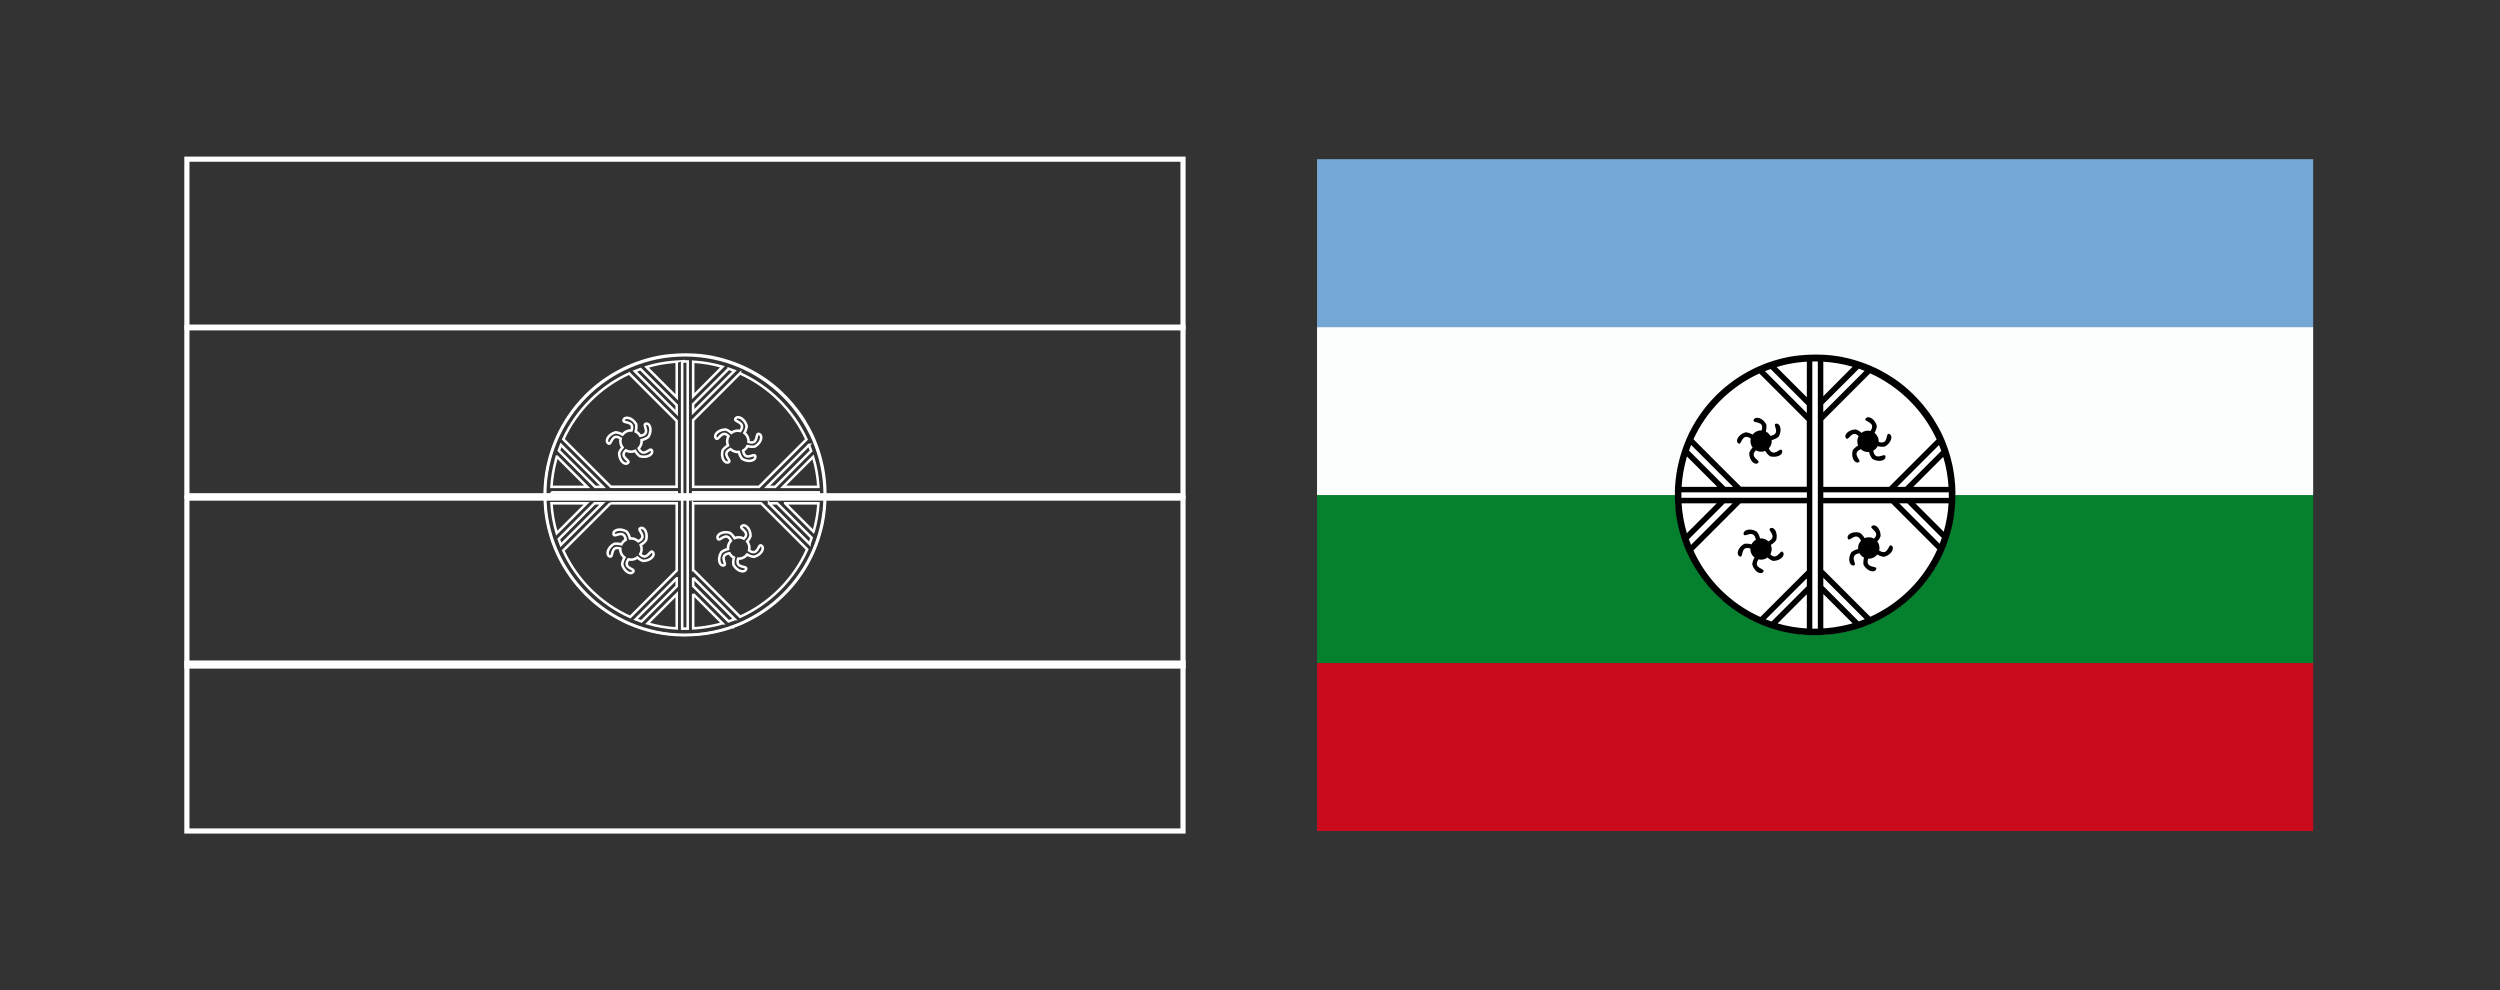 <svg xmlns="http://www.w3.org/2000/svg" id="Capa_2" viewBox="0 0 469.94 186.13"><rect x="0" y="0" width="469.94" height="186.13" fill="#333333" stroke="none"/><defs><style>      .cls-1 {        fill: #ca0a1d;      }      .cls-2 {        fill: #76a8d6;      }      .cls-3 {        stroke-width: .48px;      }      .cls-3, .cls-4 {        fill: none;        stroke: #fff;        stroke-miterlimit: 10;      }      .cls-5 {        fill: #fff;      }      .cls-4 {        stroke-width: .97px;      }      .cls-6 {        fill: #05802e;      }      .cls-7 {        fill: #fcfdfd;      }    </style></defs><g><rect id="rect4399" class="cls-2" x="247.57" y="29.92" width="187.25" height="31.57"></rect><rect id="rect4401" class="cls-1" x="247.57" y="124.64" width="187.25" height="31.57"></rect><rect id="rect4403" class="cls-6" x="247.57" y="93.06" width="187.25" height="31.57"></rect><rect id="rect4405" class="cls-7" x="247.57" y="61.49" width="187.25" height="31.57"></rect><g id="g4689"><g id="g4691"><path id="path4693" class="cls-5" d="M367.47,93.06c0,14.51-11.77,26.28-26.28,26.28s-26.28-11.77-26.28-26.28,11.77-26.28,26.28-26.28c14.51,0,26.28,11.77,26.28,26.28Z"></path><path id="path4695" d="M341.19,66.66c-.15,0-.31,0-.46,0-.17,0-.34,0-.5.01-.21,0-.43.02-.64.03-.35.02-.7.05-1.05.08-.04,0-.07,0-.11.01-.07,0-.13.01-.2.02-.17.02-.35.04-.52.06-.01,0-.03,0-.04,0-.21.03-.42.06-.64.09-.18.03-.37.06-.56.09-.1.02-.21.04-.31.06-.11.02-.23.04-.34.07-.03,0-.06.01-.08.02-.09.02-.18.04-.27.06-.14.03-.28.06-.41.09-.2.05-.39.1-.58.15,0,0,0,0,0,0-.21.05-.41.11-.62.17-.2.06-.4.11-.6.18-.02,0-.03.01-.05.02-.13.04-.26.09-.39.13-.1.03-.19.06-.29.1-.12.04-.24.08-.36.12-.05.02-.1.03-.14.05-.01,0-.02.01-.03.02-.19.07-.39.15-.58.22-.2.08-.4.16-.59.25-.18.08-.36.16-.54.24-.03.01-.06.03-.08.04-.16.07-.32.15-.48.22-.02.01-.04.02-.06.03-.18.09-.35.18-.52.27-.02.01-.05.02-.07.04-.13.07-.27.14-.4.21-.05.02-.09.05-.14.07-.05.03-.09.05-.14.08-.14.08-.27.15-.41.23-.18.1-.35.2-.52.31-.02.01-.03.02-.05.03-.17.11-.34.21-.51.32-.18.11-.35.23-.53.35-.17.12-.34.23-.51.35,0,0,0,0,0,0-.13.09-.26.19-.39.29-.07.05-.15.11-.22.17-.13.1-.27.2-.4.31-.16.13-.33.26-.49.39,0,0,0,0,0,0-.02.02-.05.04-.07.06-.14.12-.27.24-.41.35-.15.13-.3.27-.45.4-.01.01-.02.02-.04.04-.12.11-.25.23-.37.34-.05.05-.1.09-.15.14-.11.1-.21.21-.31.31-.02.02-.05.04-.07.07,0,0-.02.02-.03.03-.14.14-.27.28-.4.42-.1.11-.21.22-.31.33-.09.1-.18.2-.27.3-.04.05-.08.09-.12.14-.06.07-.13.14-.19.22-.07.08-.13.16-.2.23-.06.07-.11.13-.17.2,0,0,0,0,0,.01-.06.07-.12.14-.18.22-.06.07-.11.14-.17.21-.04.05-.08.1-.12.15-.05.07-.1.13-.15.2-.05.07-.1.14-.15.21-.13.17-.25.34-.37.51-.12.17-.23.33-.35.5-.06.08-.11.17-.17.25-.06.09-.11.17-.17.26-.03.05-.06.11-.1.16-.04.06-.08.12-.11.18-.05.08-.1.17-.15.25-.11.18-.22.36-.32.55-.01.02-.02.04-.04.06-.09.16-.18.33-.27.5-.08.15-.16.3-.24.45-.03.06-.06.13-.1.19-.08.15-.15.3-.22.45-.02.03-.03.06-.04.1-.02.03-.03.07-.05.1-.07.14-.13.28-.2.43-.09.19-.17.38-.25.58,0,.02-.02.04-.02.06-.06.15-.12.29-.18.44-.02.06-.05.12-.07.18-.22.57-.42,1.14-.6,1.73,0,0,0,0,0,0,0,.02-.01.05-.02.07-.06.19-.12.37-.17.56,0,0,0,0,0,0-.04.14-.08.29-.12.43-.03.11-.06.21-.08.32-.04.17-.08.33-.12.5-.03.15-.07.29-.1.44-.03.12-.05.25-.08.37-.03.16-.06.31-.09.47-.04.21-.08.43-.11.64,0,0,0,0,0,0,0,.06-.02.12-.02.17-.04.28-.08.55-.11.83,0,.04,0,.08-.01.11,0,.04,0,.09-.01.13,0,.05-.01.1-.02.15-.01.15-.03.3-.04.45,0,.08-.01.15-.02.23-.01.19-.03.38-.04.57,0,.16-.01.32-.02.48,0,.1,0,.19,0,.29,0,.19,0,.39,0,.58,0,.36,0,.72.02,1.07,0,.02,0,.03,0,.05,0,.02,0,.03,0,.05,0,.14.02.28.02.43,0,.15.02.3.03.45,0,.04,0,.08,0,.12.01.16.03.33.04.49.02.17.03.33.05.5,0,.02,0,.03,0,.05.02.16.04.33.06.49.02.17.05.34.08.52.03.17.06.34.09.51.03.17.06.34.1.51.03.16.07.33.1.49.04.17.08.35.12.52.04.15.07.29.11.44,0,.03.02.06.02.08,0,.02,0,.04.01.05.04.14.08.28.12.42.05.16.1.32.14.49.05.16.1.33.15.49.05.16.1.32.16.48,0,0,0,0,0,.01.06.16.11.32.17.48h0c.06.16.12.32.18.47.06.16.12.32.19.47.06.14.11.27.17.41.07.17.15.34.23.51.07.15.14.3.22.45.06.13.13.26.19.39.03.06.06.13.1.19.13.25.26.51.4.76.08.14.16.29.25.43.09.16.18.31.28.47,0,0,0,0,0,0,.08.13.16.26.25.39.09.14.18.28.27.42.18.28.37.55.57.83.1.14.19.27.29.4.2.27.4.53.61.78.08.1.16.2.25.3.05.06.1.12.14.17.08.09.16.19.24.28.11.13.22.26.34.38.02.02.04.04.05.06.13.14.26.28.39.42.06.06.12.12.18.19.14.14.27.28.41.42,0,0,0,0,0,0,.11.11.23.22.35.33.12.11.24.23.36.34,0,0,0,0,.01.01.12.11.24.22.36.33.08.07.17.15.25.22.06.05.11.1.17.15.08.07.17.14.26.21.05.04.09.08.14.11.08.07.16.13.24.2.03.02.06.04.08.06.26.21.52.4.79.6.13.1.27.19.41.29.27.19.55.38.83.56.11.07.23.14.34.21.09.06.18.12.28.17.08.05.15.1.23.14,0,0,0,0,0,0,.08.05.17.1.25.15.08.05.17.1.25.14.04.02.08.04.12.06.08.05.17.09.25.14.13.07.25.14.38.21.17.09.34.17.51.26.14.07.28.14.42.21.05.02.09.05.14.07.1.05.2.09.31.14.17.08.34.15.5.22.15.07.31.13.47.19.16.06.31.13.47.19s.32.12.48.18c0,0,0,0,0,0,0,0,.01,0,.02,0h0c.52.19,1.05.36,1.59.51.18.05.36.1.54.15.18.05.36.09.54.14.18.04.36.08.55.12.03,0,.06.01.08.02.15.03.31.07.47.1.55.11,1.11.2,1.67.27.12.02.25.03.37.04.07,0,.13.02.2.02.01,0,.03,0,.04,0,.28.03.57.06.85.08.08,0,.16.01.25.02.14,0,.28.02.43.02.05,0,.1,0,.15,0,0,0,.01,0,.02,0,.19,0,.37.02.56.02.19,0,.39,0,.58,0,.79,0,1.57-.03,2.35-.1.38-.03.75-.08,1.12-.12.01,0,.02,0,.03,0,.18-.02.36-.05.54-.08.01,0,.02,0,.04,0,.17-.03.35-.06.52-.09.01,0,.03,0,.04,0,.36-.06.71-.13,1.07-.21.02,0,.03,0,.05-.01.17-.04.33-.08.5-.12.02,0,.04,0,.06-.01.06-.01.11-.03.17-.04.22-.05.43-.11.64-.17.07-.02.15-.04.22-.06.18-.05.36-.11.54-.16.02,0,.05-.01.07-.02.04-.01.09-.03.13-.04.14-.04.27-.09.41-.13.15-.05.3-.1.45-.16.03,0,.05-.02.08-.03l.04.04.1-.1s.09-.04.13-.05h0c.18-.07.36-.14.54-.21.13-.05.26-.11.39-.16,0,0,.01,0,.02,0,.14-.06.28-.12.42-.18,0,0,.01,0,.02,0,.15-.07.3-.14.45-.21.01,0,.02-.01.03-.02.19-.09.39-.18.58-.28.03-.01.05-.02.08-.04.07-.04.14-.07.21-.11.14-.07.29-.15.43-.23,0,0,0,0,0,0,.21-.11.41-.23.62-.34,0,0,0,0,0,0,0,0,0,0,.01,0,.14-.08.27-.16.41-.24.08-.05.16-.1.24-.14.14-.09.28-.17.42-.26.14-.09.28-.18.41-.27.11-.07.22-.15.33-.22.03-.02.05-.03.08-.05.17-.12.34-.24.51-.36.1-.07.19-.14.29-.21.03-.03.07-.05.1-.08.1-.07.19-.15.29-.22.13-.1.26-.2.39-.3.13-.1.25-.21.38-.31.13-.11.25-.21.37-.32s.25-.22.37-.33c.12-.1.23-.21.34-.31,0,0,.01-.01.02-.02.07-.06.14-.13.2-.19.05-.05.1-.1.16-.15,0,0,0,0,.01-.01.23-.22.45-.45.68-.68.1-.1.2-.21.3-.32.01-.01.03-.03.04-.04.1-.11.21-.22.31-.34,0,0,.02-.02.02-.03.03-.03.05-.06.08-.09.08-.09.16-.18.24-.28,0,0,.01-.01.02-.02.1-.12.2-.24.3-.36.1-.13.21-.25.31-.38s.2-.26.3-.39c.1-.13.2-.26.29-.39.19-.26.38-.53.57-.81.09-.13.17-.26.26-.39,0,0,.01-.02.02-.02.06-.09.12-.18.18-.28.03-.05.06-.09.08-.14.1-.16.2-.32.29-.48.07-.12.15-.25.22-.37.08-.14.16-.29.24-.43.16-.29.31-.58.46-.88.07-.15.15-.3.22-.45.12-.25.24-.51.35-.77.02-.05.04-.09.06-.14.03-.06.05-.13.08-.19,0-.02.01-.04.02-.05.06-.14.12-.28.17-.43.03-.09.07-.17.1-.26.06-.16.12-.31.18-.47.4-1.1.73-2.23.99-3.39.04-.17.07-.33.1-.5.03-.17.06-.34.09-.5.03-.16.05-.32.08-.49,0,0,0-.01,0-.02.01-.07.02-.13.03-.2.02-.1.03-.21.04-.31.01-.08.02-.16.03-.24.01-.09.02-.18.03-.27.02-.17.04-.34.06-.52.01-.11.02-.22.03-.34,0-.01,0-.02,0-.03,0-.09.01-.18.02-.27.02-.27.04-.55.05-.83,0-.03,0-.06,0-.09,0-.16.01-.32.02-.48,0-.01,0-.03,0-.04,0-.18,0-.35,0-.53,0-.2,0-.39,0-.59,0-.13,0-.26-.01-.39,0-.18-.01-.35-.02-.53,0-.17-.02-.33-.03-.5,0-.11-.02-.22-.03-.33-.01-.17-.03-.34-.05-.5,0-.03,0-.05,0-.08-.02-.2-.04-.39-.07-.58-.03-.19-.06-.37-.08-.56-.02-.13-.04-.25-.06-.37-.01-.06-.02-.13-.03-.19-.01-.06-.02-.12-.03-.17-.03-.18-.07-.36-.1-.54,0-.04-.01-.07-.02-.11-.02-.1-.05-.2-.07-.31-.02-.11-.05-.22-.08-.33,0-.01,0-.03-.01-.04-.04-.19-.09-.37-.14-.56,0-.01,0-.02,0-.03,0,0,0,0,0-.01-.05-.19-.1-.39-.16-.58,0-.01,0-.03-.01-.04,0-.02-.01-.04-.02-.06-.05-.19-.11-.38-.17-.56-.07-.21-.13-.41-.2-.61-.05-.14-.1-.29-.15-.43-.09-.25-.19-.51-.29-.76,0,0,0-.01,0-.02-.06-.15-.12-.3-.18-.44-.02-.05-.04-.1-.06-.15-.08-.2-.17-.39-.26-.59-.03-.06-.05-.12-.08-.18-.06-.13-.12-.27-.19-.4,0-.02-.02-.03-.02-.05-.09-.17-.18-.35-.27-.52-.1-.19-.2-.37-.3-.56-.04-.08-.09-.16-.13-.23-.06-.11-.12-.22-.19-.32-.1-.18-.21-.36-.31-.53,0,0,0,0,0-.01-.08-.14-.17-.27-.25-.41-.03-.04-.06-.09-.08-.13-.06-.09-.12-.19-.19-.29-.05-.08-.11-.16-.17-.25-.04-.05-.08-.11-.11-.16-.08-.12-.16-.24-.25-.36-.01-.01-.02-.03-.03-.04-.11-.16-.23-.31-.35-.46-.24-.32-.49-.64-.75-.95-.01-.01-.02-.03-.03-.04-.03-.03-.06-.07-.08-.1-.11-.13-.22-.26-.33-.38-.14-.16-.28-.32-.42-.47s-.29-.31-.43-.46c-.15-.15-.29-.3-.44-.45-.11-.11-.22-.22-.33-.33-.04-.04-.08-.08-.12-.12-.1-.09-.2-.18-.3-.28-.05-.05-.11-.1-.16-.15-.07-.06-.13-.12-.2-.18-.09-.08-.18-.16-.27-.24-.03-.03-.07-.06-.1-.08,0,0-.01-.01-.02-.02-.12-.1-.23-.2-.35-.3,0,0,0,0,0,0-.14-.11-.27-.22-.41-.33-.03-.02-.05-.04-.08-.06-.09-.07-.18-.14-.27-.21-.12-.09-.24-.18-.35-.27-.01,0-.03-.02-.04-.03-.12-.08-.23-.17-.35-.25-.02-.01-.04-.02-.05-.04-.16-.11-.31-.22-.47-.32-.11-.08-.23-.15-.35-.23-.06-.04-.12-.08-.19-.12-.08-.05-.16-.1-.23-.14-.14-.09-.28-.17-.42-.26-.14-.09-.29-.17-.43-.25-.14-.08-.29-.16-.43-.24-.09-.05-.18-.1-.27-.15-.14-.07-.28-.15-.42-.22-.16-.08-.32-.16-.48-.24-.03-.01-.06-.03-.09-.04-.02,0-.04-.02-.06-.03-.15-.07-.3-.14-.45-.21-.13-.06-.27-.12-.4-.18-.02,0-.03-.02-.05-.02-.07-.03-.13-.06-.2-.08-.09-.04-.17-.07-.26-.11-.11-.05-.22-.09-.33-.13-.2-.08-.4-.16-.6-.23-.2-.07-.4-.14-.61-.21-.03-.01-.07-.02-.1-.03-.17-.06-.34-.11-.52-.17-.21-.06-.41-.13-.62-.19-.02,0-.05-.01-.07-.02-.19-.05-.37-.1-.56-.15-.12-.03-.23-.06-.35-.09-.02,0-.05-.01-.07-.02-.16-.04-.33-.08-.5-.11-.12-.03-.24-.05-.35-.08-.05,0-.1-.02-.14-.03-.17-.03-.33-.07-.5-.1-.22-.04-.43-.07-.65-.1-.22-.03-.44-.06-.66-.09-.22-.03-.44-.05-.66-.08-.02,0-.05,0-.07,0-.17-.02-.35-.03-.52-.04-.12,0-.25-.02-.37-.03-.08,0-.17,0-.25-.01-.04,0-.08,0-.12,0-.45-.02-.9-.04-1.35-.04ZM341.19,67.95c.17,0,.34,0,.52,0v50.22c-.17,0-.34,0-.52,0-.17,0-.34,0-.52,0v-50.22c.17,0,.34,0,.52,0ZM342.74,67.99c1.86.11,3.71.43,5.51.95l-5.51,5.54v-6.49h0ZM339.64,67.99h0v6.69l-5.68-5.68c.1-.03.2-.06.3-.09.05-.01.09-.03.14-.04.14-.04.29-.08.44-.12.02,0,.04-.01.06-.02.16-.04.31-.08.47-.12.18-.04.35-.08.53-.12.09-.02.18-.04.27-.06.04,0,.09-.02.13-.02.1-.02.2-.04.3-.06.12-.02.25-.05.37-.07.02,0,.04,0,.06,0,.16-.03.32-.05.48-.08.13-.02.26-.04.39-.05.29-.04.58-.07.87-.1.3-.03.59-.05.89-.07ZM349.42,69.31c.36.13.72.26,1.08.4l-7.77,7.77v-1.49l6.69-6.68ZM332.84,69.37l6.8,6.8v1.47l-7.87-7.87c.35-.14.71-.27,1.07-.4ZM351.54,70.18c5.52,2.5,9.97,6.93,12.5,12.42l-8.92,8.92h-12.38v-12.54l8.8-8.8ZM330.73,70.22l8.9,8.9s0,0,0,0v12.38h-12.37c-.11-.13-.23-.26-.37-.37l-8.56-8.56c2.51-5.46,6.92-9.86,12.39-12.37ZM317.89,83.63l7.89,7.89h-1.47l-6.82-6.82c.13-.36.26-.71.4-1.07ZM364.49,83.64s0,.02.01.03h0c.14.37.28.73.41,1.09l-6.76,6.76h-1.53l7.88-7.88ZM317.12,85.82l5.7,5.7h-6.72c.11-1.78.41-3.51.87-5.18,0-.03.02-.06.02-.09,0,0,0-.01,0-.02.04-.14.08-.27.12-.41ZM365.28,85.88c.54,1.8.88,3.69,1,5.64h-6.64l5.64-5.64ZM316.06,92.55h23.59v1.03h-23.59c0-.17,0-.34,0-.52,0-.17,0-.34,0-.52ZM342.74,92.55h23.59c0,.17,0,.34,0,.52,0,.17,0,.34,0,.52h-23.59v-1.03ZM316.1,94.61h6.61l-5.62,5.62c-.53-1.8-.87-3.68-.99-5.62ZM324.2,94.61h1.49l-7.82,7.82s0,0,0,0h0c-.14-.36-.27-.73-.4-1.09l6.73-6.73ZM327.18,94.61h12.47v12.62l-8.75,8.75c-5.56-2.5-10.05-6.96-12.58-12.5l8.87-8.87ZM342.74,94.61h12.77l8.66,8.66c-2.5,5.61-7,10.13-12.6,12.67l-8.76-8.76h-.08v-12.58ZM357,94.61h1.53l6.48,6.48s0,.01,0,.02c-.12.37-.26.73-.4,1.09h0s0,.01,0,.02l-7.61-7.61ZM360.03,94.61h6.26c-.11,1.82-.42,3.58-.9,5.28,0,.02-.01.04-.02.06l-5.34-5.34ZM342.74,108.6l7.79,7.79s-.02,0-.03.01c-.36.14-.73.28-1.09.4,0,0-.01,0-.02,0l-6.65-6.65v-1.57ZM339.64,108.72v1.48h0s-6.63,6.63-6.63,6.63c-.37-.12-.73-.26-1.09-.4l7.71-7.71ZM342.74,111.66l5.51,5.51s-.03,0-.05.01c-.27.08-.54.15-.81.22-.27.07-.55.13-.83.19-.13.03-.27.06-.4.08,0,0,0,0-.01,0-.07.01-.13.03-.2.04-.07.01-.15.03-.22.04-.14.03-.28.05-.42.07-.14.02-.28.05-.42.07-.14.02-.28.04-.43.06-.14.02-.28.04-.43.05-.25.03-.5.06-.76.08-.04,0-.07,0-.1,0,0,0-.02,0-.02,0-.14.01-.27.02-.41.03h0v-6.48ZM339.64,111.7v6.43h0c-1.85-.1-3.7-.42-5.49-.94l5.49-5.49Z"></path></g><path id="path4697" d="M351.15,78.42c-.2.01-.36.11-.48.3-.37.61,2.1.55.94,2.29-.57-.14-1.2-.03-1.7.35-.39-.35-.75-.53-1.02-.63-1.46,0-2.42,1.08-1.84,1.69.48.5,1.04-1.75,2.33-.44-.3.54-.34,1.19-.1,1.76-.52.31-.83.64-1.01.91-.38,1.41.42,2.62,1.16,2.22.62-.34-1.54-1.53.33-2.45.43.41,1.01.6,1.57.55.16.64.42,1.04.64,1.3,1.27.73,2.64.28,2.44-.54-.17-.69-1.9,1.13-2.29-1.01.11-.06.22-.13.33-.22.22-.18.38-.4.5-.64.6.16,1.07.14,1.38.08,1.27-.73,1.56-2.15.75-2.38-.68-.2,0,2.14-1.93,1.51.03-.49-.13-.99-.47-1.4-.09-.11-.2-.21-.31-.29.3-.53.4-.98.43-1.3-.27-1.01-1.02-1.64-1.58-1.64-.02,0-.04,0-.05,0Z"></path><path id="path4699" d="M332.99,99.23c-.08,0-.16.04-.24.08-.62.34,1.54,1.52-.33,2.45-.43-.41-1.01-.6-1.57-.55-.16-.64-.42-1.05-.64-1.3-1.27-.73-2.64-.27-2.44.54.17.69,1.9-1.12,2.29,1-.11.06-.22.14-.32.23-.22.18-.38.4-.5.64-.6-.16-1.07-.14-1.39-.08-1.27.73-1.56,2.15-.75,2.38.68.2,0-2.14,1.93-1.51-.03.49.13.99.47,1.4.09.11.2.21.31.29-.3.53-.4.98-.43,1.3.38,1.41,1.68,2.06,2.11,1.34.37-.61-2.1-.55-.94-2.29.57.14,1.2.03,1.7-.35.39.35.75.54,1.02.64,1.46,0,2.43-1.08,1.84-1.69-.48-.5-1.04,1.75-2.33.44.3-.54.34-1.19.1-1.76.52-.31.83-.65,1.01-.91.33-1.25-.25-2.34-.89-2.29,0,0-.01,0-.02,0Z"></path><path id="path4701" d="M355.83,103.02c-.01-.2-.11-.36-.3-.48-.61-.37-.55,2.1-2.29.94.14-.57.03-1.2-.35-1.7.35-.39.53-.75.63-1.02,0-1.46-1.08-2.42-1.69-1.84-.5.48,1.75,1.04.44,2.33-.54-.3-1.19-.34-1.76-.1-.31-.52-.64-.83-.91-1.01-1.41-.38-2.62.42-2.22,1.16.34.62,1.53-1.54,2.45.33-.41.43-.6,1.01-.55,1.57-.64.16-1.04.42-1.3.64-.73,1.27-.28,2.64.54,2.44.69-.17-1.13-1.9,1.01-2.29.06.11.13.22.22.33.18.22.4.38.64.5-.16.6-.14,1.07-.08,1.38.73,1.27,2.15,1.56,2.38.75.2-.68-2.14,0-1.51-1.93.49.03.99-.13,1.4-.47.11-.09.21-.2.29-.31.53.3.98.4,1.3.43,1.01-.27,1.64-1.02,1.64-1.58,0-.02,0-.04,0-.05Z"></path><path id="path4703" d="M335.02,84.87c0-.08-.04-.16-.08-.24-.34-.62-1.52,1.54-2.45-.33.41-.43.6-1.01.55-1.57.64-.16,1.05-.42,1.3-.64.73-1.27.27-2.64-.54-2.44-.69.17,1.12,1.9-1,2.29-.06-.11-.14-.22-.23-.32-.18-.22-.4-.38-.64-.5.16-.6.14-1.07.08-1.39-.73-1.27-2.15-1.56-2.38-.75-.2.68,2.14,0,1.51,1.93-.49-.03-.99.13-1.4.47-.11.09-.21.2-.29.31-.53-.3-.98-.4-1.3-.43-1.41.38-2.06,1.68-1.34,2.11.61.37.55-2.1,2.29-.94-.14.57-.03,1.2.35,1.7-.35.39-.54.75-.64,1.02,0,1.46,1.08,2.43,1.69,1.84.5-.48-1.75-1.04-.44-2.33.54.3,1.19.34,1.76.1.31.52.65.83.91,1.01,1.25.33,2.34-.25,2.29-.89,0,0,0-.01,0-.02Z"></path></g></g><g><rect id="rect4399-2" data-name="rect4399" class="cls-4" x="35.13" y="29.92" width="187.25" height="31.57"></rect><rect id="rect4399-3" data-name="rect4399" class="cls-4" x="35.13" y="61.62" width="187.25" height="31.57"></rect><rect id="rect4399-4" data-name="rect4399" class="cls-4" x="35.13" y="93.63" width="187.25" height="31.57"></rect><rect id="rect4401-2" data-name="rect4401" class="cls-4" x="35.13" y="124.64" width="187.25" height="31.57"></rect><g id="g4689-2" data-name="g4689"><g id="g4691-2" data-name="g4691"><path id="path4693-2" data-name="path4693" class="cls-3" d="M155.03,93.06c0,14.51-11.77,26.28-26.28,26.28s-26.28-11.77-26.28-26.28,11.77-26.28,26.28-26.28,26.28,11.77,26.28,26.28Z"></path><path id="path4695-2" data-name="path4695" class="cls-3" d="M128.75,66.66c-.15,0-.31,0-.46,0-.17,0-.34,0-.5.01-.21,0-.43.02-.64.03-.35.02-.7.05-1.05.08-.04,0-.07,0-.11.01-.07,0-.13.01-.2.02-.17.02-.35.04-.52.06-.01,0-.03,0-.04,0-.21.03-.42.06-.64.09-.18.03-.37.06-.56.09-.1.02-.21.04-.31.06-.11.02-.23.04-.34.07-.03,0-.06.01-.08.02-.09.02-.18.04-.27.06-.14.03-.28.06-.41.09-.2.05-.39.1-.58.15,0,0,0,0,0,0-.21.05-.41.11-.62.17-.2.06-.4.11-.6.18-.02,0-.03.01-.05.02-.13.04-.26.09-.39.13-.1.03-.19.06-.29.1-.12.04-.24.08-.36.12-.05.02-.1.03-.14.05-.01,0-.02.01-.03.02-.19.07-.39.15-.58.22-.2.08-.4.16-.59.25-.18.08-.36.16-.54.24-.03.01-.06.03-.08.04-.16.07-.32.15-.48.22-.02.01-.04.02-.06.03-.18.09-.35.18-.52.27-.02.01-.05.02-.07.04-.13.07-.27.14-.4.21-.05.02-.09.05-.14.07-.05.03-.09.05-.14.08-.14.08-.27.15-.41.23-.18.1-.35.2-.52.31-.02.01-.03.02-.05.03-.17.11-.34.21-.51.32-.18.11-.35.23-.53.35-.17.12-.34.23-.51.35,0,0,0,0,0,0-.13.09-.26.19-.39.29-.07.05-.15.11-.22.17-.13.1-.27.2-.4.31-.16.13-.33.26-.49.39,0,0,0,0,0,0-.02.02-.05.04-.07.06-.14.12-.27.24-.41.35-.15.13-.3.27-.45.4-.01.01-.02.02-.04.04-.12.11-.25.23-.37.34-.05.05-.1.09-.15.14-.11.1-.21.21-.31.31-.02.02-.05.04-.07.07,0,0-.02.02-.03.03-.14.14-.27.28-.4.42-.1.11-.21.22-.31.33-.09.1-.18.2-.27.3-.04.05-.08.09-.12.14-.06.07-.13.14-.19.22-.07.08-.13.16-.2.23-.06.07-.11.13-.17.2,0,0,0,0,0,.01-.06.07-.12.14-.18.22-.06.07-.11.14-.17.21-.04.05-.08.1-.12.15-.05.07-.1.13-.15.2-.05.07-.1.14-.15.21-.13.17-.25.34-.37.51-.12.17-.23.33-.35.5-.06.08-.11.17-.17.25-.06.09-.11.17-.17.26-.03.05-.06.11-.1.16-.04.06-.08.12-.11.18-.05.08-.1.17-.15.25-.11.18-.22.36-.32.55-.01.02-.02.04-.04.06-.09.16-.18.33-.27.5-.08.15-.16.3-.24.45-.03.06-.06.13-.1.19-.08.15-.15.3-.22.45-.02.03-.03.06-.04.1-.02.03-.03.07-.05.1-.07.14-.13.28-.2.43-.09.19-.17.38-.25.58,0,.02-.02.04-.02.06-.06.15-.12.29-.18.44-.02.06-.05.12-.07.18-.22.57-.42,1.14-.6,1.73,0,0,0,0,0,0,0,.02-.01.05-.02.07-.06.19-.12.37-.17.56,0,0,0,0,0,0-.04.14-.08.29-.12.43-.03.11-.06.21-.08.32-.04.17-.08.33-.12.5-.03.15-.07.29-.1.44-.03.12-.05.25-.08.37-.03.16-.06.31-.09.47-.04.21-.08.43-.11.64,0,0,0,0,0,0,0,.06-.02.12-.02.17-.04.28-.08.55-.11.83,0,.04,0,.08-.01.11,0,.04,0,.09-.01.13,0,.05-.01.1-.02.15-.01.15-.03.3-.04.45,0,.08-.01.15-.02.23-.01.19-.03.38-.04.57,0,.16-.01.32-.02.48,0,.1,0,.19,0,.29,0,.19,0,.39,0,.58,0,.36,0,.72.02,1.07,0,.02,0,.03,0,.05,0,.02,0,.03,0,.05,0,.14.02.28.02.43,0,.15.02.3.03.45,0,.04,0,.08,0,.12.01.16.03.33.04.49.02.17.03.33.05.5,0,.02,0,.03,0,.05.02.16.04.33.06.49.02.17.05.34.08.52.03.17.06.34.09.51.03.17.06.34.1.51.03.16.07.33.1.49.04.17.08.35.12.52.04.15.07.29.11.44,0,.03.02.06.02.08,0,.02,0,.04.01.05.04.14.08.28.12.42.05.16.1.32.14.49.05.16.1.33.15.49.05.16.1.32.16.48,0,0,0,0,0,.01.06.16.11.32.17.48h0c.06.16.12.32.18.47.06.16.12.32.19.47.06.14.11.27.17.41.07.17.15.34.23.51.07.15.14.3.22.45.06.13.13.26.19.39.03.06.06.13.1.19.13.25.26.51.4.76.08.14.16.29.25.43.09.16.18.31.28.47,0,0,0,0,0,0,.08.13.16.26.25.39.09.14.18.28.27.42.18.28.37.55.57.83.1.14.19.27.29.4.2.27.4.53.61.78.08.1.16.2.25.3.05.06.1.12.14.17.08.09.16.19.24.28.11.13.22.26.34.38.02.02.04.04.05.06.13.14.26.28.39.42.06.06.12.12.18.19.14.14.27.28.41.42,0,0,0,0,0,0,.11.11.23.22.35.33.12.11.24.23.36.34,0,0,0,0,.01.01.12.11.24.22.36.33.08.07.17.15.25.22.06.05.11.1.17.15.08.07.17.14.26.21.05.04.09.08.14.11.08.07.16.13.24.2.03.02.06.04.08.06.26.21.52.4.79.6.13.1.27.19.41.29.27.19.55.38.83.56.11.07.23.14.34.21.09.06.18.12.28.17.08.05.15.1.23.14,0,0,0,0,0,0,.08.05.17.1.25.15.08.05.17.1.25.14.04.02.08.04.12.06.08.05.17.09.25.14.13.07.25.14.38.21.17.09.34.17.51.26.14.07.28.14.42.21.05.02.09.05.14.07.1.05.2.09.31.14.17.08.34.15.5.22.15.07.31.13.47.19.16.06.31.13.47.19s.32.12.48.18c0,0,0,0,0,0,0,0,.01,0,.02,0h0c.52.19,1.05.36,1.59.51.18.05.36.1.54.15.18.05.36.09.54.14.18.04.36.08.55.12.03,0,.06.01.08.02.15.03.31.07.47.1.55.11,1.11.2,1.67.27.12.02.25.03.37.04.07,0,.13.02.2.02.01,0,.03,0,.04,0,.28.03.57.06.85.08.08,0,.16.01.25.02.14,0,.28.02.43.02.05,0,.1,0,.15,0,0,0,.01,0,.02,0,.19,0,.37.02.56.02.19,0,.39,0,.58,0,.79,0,1.57-.03,2.35-.1.38-.03.75-.08,1.12-.12.01,0,.02,0,.03,0,.18-.02.36-.05.54-.08.01,0,.02,0,.04,0,.17-.03.35-.06.52-.09.01,0,.03,0,.04,0,.36-.06.71-.13,1.07-.21.02,0,.03,0,.05-.01.17-.04.33-.08.5-.12.02,0,.04,0,.06-.01.06-.01.11-.03.17-.04.22-.05.43-.11.64-.17.07-.02.15-.04.22-.06.18-.05.36-.11.54-.16.02,0,.05-.01.07-.02.04-.01.09-.03.13-.04.14-.04.27-.09.41-.13.15-.05.3-.1.45-.16.03,0,.05-.02.08-.03l.04.04.1-.1s.09-.04.13-.05h0c.18-.07.36-.14.54-.21.13-.05.26-.11.39-.16,0,0,.01,0,.02,0,.14-.06.28-.12.42-.18,0,0,.01,0,.02,0,.15-.07.3-.14.45-.21.01,0,.02-.01.03-.02.19-.09.39-.18.58-.28.03-.01.05-.02.08-.04.07-.04.14-.07.21-.11.14-.07.29-.15.43-.23,0,0,0,0,0,0,.21-.11.41-.23.62-.34,0,0,0,0,0,0,0,0,0,0,.01,0,.14-.08.27-.16.41-.24.08-.05.16-.1.24-.14.14-.09.28-.17.42-.26.14-.09.28-.18.41-.27.11-.07.22-.15.33-.22.03-.02.05-.03.08-.05.17-.12.34-.24.51-.36.1-.07.19-.14.29-.21.03-.03.07-.05.1-.08.1-.07.19-.15.29-.22.13-.1.26-.2.39-.3.13-.1.25-.21.38-.31.13-.11.25-.21.37-.32s.25-.22.37-.33c.12-.1.23-.21.34-.31,0,0,.01-.01.02-.02.07-.06.14-.13.2-.19.05-.05.1-.1.16-.15,0,0,0,0,.01-.01.23-.22.45-.45.68-.68.1-.1.2-.21.3-.32.01-.01.03-.03.04-.04.1-.11.21-.22.31-.34,0,0,.02-.02.02-.03.03-.03.05-.06.08-.09.08-.09.16-.18.24-.28,0,0,.01-.01.02-.02.1-.12.2-.24.3-.36.1-.13.21-.25.31-.38s.2-.26.3-.39c.1-.13.2-.26.29-.39.19-.26.38-.53.57-.81.09-.13.17-.26.26-.39,0,0,.01-.02.02-.02.06-.09.12-.18.18-.28.03-.05.06-.09.08-.14.1-.16.2-.32.29-.48.07-.12.15-.25.22-.37.08-.14.16-.29.24-.43.16-.29.31-.58.46-.88.07-.15.15-.3.22-.45.12-.25.24-.51.35-.77.02-.05.04-.09.06-.14.03-.06.05-.13.08-.19,0-.02.01-.04.02-.05.06-.14.12-.28.17-.43.03-.09.07-.17.1-.26.06-.16.12-.31.18-.47.4-1.1.73-2.23.99-3.39.04-.17.07-.33.1-.5.03-.17.06-.34.09-.5.03-.16.05-.32.08-.49,0,0,0-.01,0-.02.01-.07.02-.13.03-.2.02-.1.03-.21.04-.31.01-.08.02-.16.03-.24.01-.09.02-.18.03-.27.02-.17.04-.34.06-.52.01-.11.02-.22.03-.34,0-.01,0-.02,0-.03,0-.09.01-.18.02-.27.02-.27.04-.55.05-.83,0-.03,0-.06,0-.09,0-.16.01-.32.02-.48,0-.01,0-.03,0-.04,0-.18,0-.35,0-.53,0-.2,0-.39,0-.59,0-.13,0-.26-.01-.39,0-.18-.01-.35-.02-.53,0-.17-.02-.33-.03-.5,0-.11-.02-.22-.03-.33-.01-.17-.03-.34-.05-.5,0-.03,0-.05,0-.08-.02-.2-.04-.39-.07-.58-.03-.19-.06-.37-.08-.56-.02-.13-.04-.25-.06-.37-.01-.06-.02-.13-.03-.19-.01-.06-.02-.12-.03-.17-.03-.18-.07-.36-.1-.54,0-.04-.01-.07-.02-.11-.02-.1-.05-.2-.07-.31-.02-.11-.05-.22-.08-.33,0-.01,0-.03-.01-.04-.04-.19-.09-.37-.14-.56,0-.01,0-.02,0-.03,0,0,0,0,0-.01-.05-.19-.1-.39-.16-.58,0-.01,0-.03-.01-.04,0-.02-.01-.04-.02-.06-.05-.19-.11-.38-.17-.56-.07-.21-.13-.41-.2-.61-.05-.14-.1-.29-.15-.43-.09-.25-.19-.51-.29-.76,0,0,0-.01,0-.02-.06-.15-.12-.3-.18-.44-.02-.05-.04-.1-.06-.15-.08-.2-.17-.39-.26-.59-.03-.06-.05-.12-.08-.18-.06-.13-.12-.27-.19-.4,0-.02-.02-.03-.02-.05-.09-.17-.18-.35-.27-.52-.1-.19-.2-.37-.3-.56-.04-.08-.09-.16-.13-.23-.06-.11-.12-.22-.19-.32-.1-.18-.21-.36-.31-.53,0,0,0,0,0-.01-.08-.14-.17-.27-.25-.41-.03-.04-.06-.09-.08-.13-.06-.09-.12-.19-.19-.29-.05-.08-.11-.16-.17-.25-.04-.05-.08-.11-.11-.16-.08-.12-.16-.24-.25-.36-.01-.01-.02-.03-.03-.04-.11-.16-.23-.31-.35-.46-.24-.32-.49-.64-.75-.95-.01-.01-.02-.03-.03-.04-.03-.03-.06-.07-.08-.1-.11-.13-.22-.26-.33-.38-.14-.16-.28-.32-.42-.47s-.29-.31-.43-.46c-.15-.15-.29-.3-.44-.45-.11-.11-.22-.22-.33-.33-.04-.04-.08-.08-.12-.12-.1-.09-.2-.18-.3-.28-.05-.05-.11-.1-.16-.15-.07-.06-.13-.12-.2-.18-.09-.08-.18-.16-.27-.24-.03-.03-.07-.06-.1-.08,0,0-.01-.01-.02-.02-.12-.1-.23-.2-.35-.3,0,0,0,0,0,0-.14-.11-.27-.22-.41-.33-.03-.02-.05-.04-.08-.06-.09-.07-.18-.14-.27-.21-.12-.09-.24-.18-.35-.27-.01,0-.03-.02-.04-.03-.12-.08-.23-.17-.35-.25-.02-.01-.04-.02-.05-.04-.16-.11-.31-.22-.47-.32-.11-.08-.23-.15-.35-.23-.06-.04-.12-.08-.19-.12-.08-.05-.16-.1-.23-.14-.14-.09-.28-.17-.42-.26-.14-.09-.29-.17-.43-.25-.14-.08-.29-.16-.43-.24-.09-.05-.18-.1-.27-.15-.14-.07-.28-.15-.42-.22-.16-.08-.32-.16-.48-.24-.03-.01-.06-.03-.09-.04-.02,0-.04-.02-.06-.03-.15-.07-.3-.14-.45-.21-.13-.06-.27-.12-.4-.18-.02,0-.03-.02-.05-.02-.07-.03-.13-.06-.2-.08-.09-.04-.17-.07-.26-.11-.11-.05-.22-.09-.33-.13-.2-.08-.4-.16-.6-.23-.2-.07-.4-.14-.61-.21-.03-.01-.07-.02-.1-.03-.17-.06-.34-.11-.52-.17-.21-.06-.41-.13-.62-.19-.02,0-.05-.01-.07-.02-.19-.05-.37-.1-.56-.15-.12-.03-.23-.06-.35-.09-.02,0-.05-.01-.07-.02-.16-.04-.33-.08-.5-.11-.12-.03-.24-.05-.35-.08-.05,0-.1-.02-.14-.03-.17-.03-.33-.07-.5-.1-.22-.04-.43-.07-.65-.1-.22-.03-.44-.06-.66-.09-.22-.03-.44-.05-.66-.08-.02,0-.05,0-.07,0-.17-.02-.35-.03-.52-.04-.12,0-.25-.02-.37-.03-.08,0-.17,0-.25-.01-.04,0-.08,0-.12,0-.45-.02-.9-.04-1.35-.04ZM128.75,67.95c.17,0,.34,0,.52,0v50.22c-.17,0-.34,0-.52,0-.17,0-.34,0-.52,0v-50.22c.17,0,.34,0,.52,0ZM130.3,67.99c1.86.11,3.71.43,5.51.95l-5.51,5.54v-6.49h0ZM127.21,67.99h0v6.69l-5.68-5.68c.1-.03.2-.06.3-.09.05-.01.09-.03.14-.04.14-.04.29-.08.44-.12.02,0,.04-.01.06-.02.16-.04.31-.08.47-.12.18-.04.35-.08.53-.12.09-.02.18-.04.27-.06.04,0,.09-.02.13-.02.1-.02.2-.04.3-.06.12-.02.25-.05.37-.07.02,0,.04,0,.06,0,.16-.03.32-.05.48-.08.13-.02.26-.04.39-.05.29-.04.58-.07.87-.1.3-.03.59-.05.89-.07ZM136.98,69.31c.36.13.72.26,1.08.4l-7.77,7.77v-1.49l6.69-6.68ZM120.4,69.37l6.8,6.8v1.47l-7.87-7.87c.35-.14.71-.27,1.07-.4ZM139.1,70.18c5.52,2.5,9.97,6.93,12.5,12.42l-8.92,8.92h-12.38v-12.54l8.8-8.8ZM118.29,70.22l8.9,8.9s0,0,0,0v12.38h-12.37c-.11-.13-.23-.26-.37-.37l-8.56-8.56c2.51-5.46,6.92-9.86,12.39-12.37ZM105.45,83.63l7.89,7.89h-1.47l-6.82-6.82c.13-.36.26-.71.4-1.07ZM152.06,83.64s0,.02.01.03h0c.14.37.28.73.41,1.09l-6.76,6.76h-1.53l7.88-7.88ZM104.68,85.82l5.7,5.7h-6.72c.11-1.78.41-3.51.87-5.18,0-.03.02-.06.02-.09,0,0,0-.01,0-.02.04-.14.08-.27.12-.41ZM152.84,85.88c.54,1.8.88,3.69,1,5.64h-6.64l5.64-5.64ZM103.62,92.55h23.59v1.03h-23.59c0-.17,0-.34,0-.52,0-.17,0-.34,0-.52ZM130.3,92.55h23.59c0,.17,0,.34,0,.52,0,.17,0,.34,0,.52h-23.59v-1.03ZM103.66,94.61h6.61l-5.62,5.62c-.53-1.8-.87-3.68-.99-5.62ZM111.76,94.61h1.49l-7.82,7.82s0,0,0,0h0c-.14-.36-.27-.73-.4-1.09l6.73-6.73ZM114.74,94.61h12.47v12.62l-8.75,8.75c-5.56-2.5-10.05-6.96-12.58-12.5l8.87-8.87ZM130.3,94.61h12.77l8.66,8.66c-2.5,5.61-7,10.13-12.6,12.67l-8.76-8.76h-.08v-12.58ZM144.56,94.61h1.53l6.48,6.48s0,.01,0,.02c-.12.37-.26.73-.4,1.09h0s0,.01,0,.02l-7.61-7.61ZM147.59,94.61h6.26c-.11,1.82-.42,3.58-.9,5.28,0,.02-.01.04-.02.06l-5.34-5.34ZM130.3,108.6l7.79,7.79s-.02,0-.03.01c-.36.14-.73.28-1.09.4,0,0-.01,0-.02,0l-6.65-6.65v-1.57ZM127.21,108.72v1.48h0s-6.63,6.63-6.63,6.63c-.37-.12-.73-.26-1.09-.4l7.71-7.71ZM130.3,111.66l5.51,5.51s-.03,0-.05.01c-.27.08-.54.15-.81.22-.27.07-.55.13-.83.19-.13.03-.27.06-.4.08,0,0,0,0-.01,0-.07.01-.13.03-.2.04-.07.01-.15.03-.22.04-.14.03-.28.05-.42.07-.14.02-.28.05-.42.07-.14.02-.28.04-.43.06-.14.02-.28.04-.43.05-.25.03-.5.06-.76.08-.04,0-.07,0-.1,0,0,0-.02,0-.02,0-.14.01-.27.02-.41.03h0v-6.48ZM127.21,111.7v6.43h0c-1.85-.1-3.7-.42-5.49-.94l5.49-5.49Z"></path></g><path id="path4697-2" data-name="path4697" class="cls-3" d="M138.71,78.42c-.2.01-.36.11-.48.3-.37.61,2.1.55.94,2.29-.57-.14-1.2-.03-1.7.35-.39-.35-.75-.53-1.02-.63-1.46,0-2.42,1.08-1.84,1.69.48.5,1.04-1.75,2.33-.44-.3.54-.34,1.19-.1,1.76-.52.31-.83.64-1.01.91-.38,1.41.42,2.62,1.16,2.22.62-.34-1.54-1.53.33-2.45.43.41,1.01.6,1.57.55.16.64.42,1.04.64,1.3,1.27.73,2.64.28,2.44-.54-.17-.69-1.9,1.13-2.29-1.01.11-.06.22-.13.33-.22.22-.18.38-.4.5-.64.6.16,1.07.14,1.38.08,1.27-.73,1.56-2.15.75-2.38-.68-.2,0,2.14-1.93,1.51.03-.49-.13-.99-.47-1.4-.09-.11-.2-.21-.31-.29.3-.53.4-.98.43-1.3-.27-1.01-1.02-1.64-1.58-1.64-.02,0-.04,0-.05,0Z"></path><path id="path4699-2" data-name="path4699" class="cls-3" d="M120.56,99.23c-.08,0-.16.04-.24.08-.62.34,1.54,1.52-.33,2.45-.43-.41-1.01-.6-1.57-.55-.16-.64-.42-1.05-.64-1.3-1.27-.73-2.64-.27-2.44.54.17.69,1.9-1.12,2.29,1-.11.06-.22.14-.32.23-.22.18-.38.4-.5.64-.6-.16-1.07-.14-1.39-.08-1.27.73-1.56,2.15-.75,2.38.68.2,0-2.14,1.93-1.51-.03.49.13.99.47,1.4.09.11.2.21.31.29-.3.53-.4.98-.43,1.3.38,1.41,1.68,2.06,2.11,1.34.37-.61-2.1-.55-.94-2.29.57.14,1.2.03,1.7-.35.39.35.75.54,1.02.64,1.46,0,2.43-1.08,1.84-1.69-.48-.5-1.04,1.75-2.33.44.3-.54.34-1.19.1-1.76.52-.31.83-.65,1.01-.91.33-1.25-.25-2.34-.89-2.29,0,0-.01,0-.02,0Z"></path><path id="path4701-2" data-name="path4701" class="cls-3" d="M143.4,103.02c-.01-.2-.11-.36-.3-.48-.61-.37-.55,2.1-2.29.94.14-.57.03-1.2-.35-1.7.35-.39.53-.75.63-1.02,0-1.46-1.08-2.42-1.69-1.84-.5.48,1.75,1.04.44,2.33-.54-.3-1.19-.34-1.76-.1-.31-.52-.64-.83-.91-1.01-1.41-.38-2.62.42-2.22,1.16.34.62,1.53-1.54,2.45.33-.41.43-.6,1.01-.55,1.57-.64.16-1.04.42-1.3.64-.73,1.27-.28,2.64.54,2.44.69-.17-1.13-1.9,1.01-2.29.06.11.13.22.22.33.18.22.4.38.64.5-.16.6-.14,1.07-.08,1.38.73,1.27,2.15,1.56,2.38.75.2-.68-2.14,0-1.51-1.93.49.03.99-.13,1.4-.47.11-.09.21-.2.29-.31.53.3.98.4,1.3.43,1.01-.27,1.64-1.02,1.64-1.58,0-.02,0-.04,0-.05Z"></path><path id="path4703-2" data-name="path4703" class="cls-3" d="M122.59,84.87c0-.08-.04-.16-.08-.24-.34-.62-1.52,1.54-2.45-.33.41-.43.6-1.01.55-1.57.64-.16,1.05-.42,1.3-.64.73-1.27.27-2.64-.54-2.44-.69.17,1.12,1.9-1,2.29-.06-.11-.14-.22-.23-.32-.18-.22-.4-.38-.64-.5.16-.6.14-1.07.08-1.39-.73-1.27-2.15-1.56-2.38-.75-.2.68,2.14,0,1.51,1.93-.49-.03-.99.13-1.4.47-.11.09-.21.2-.29.31-.53-.3-.98-.4-1.3-.43-1.41.38-2.06,1.68-1.34,2.11.61.37.55-2.1,2.29-.94-.14.57-.03,1.2.35,1.7-.35.39-.54.75-.64,1.02,0,1.46,1.08,2.43,1.69,1.84.5-.48-1.75-1.04-.44-2.33.54.3,1.19.34,1.76.1.31.52.65.83.91,1.01,1.25.33,2.34-.25,2.29-.89,0,0,0-.01,0-.02Z"></path></g></g></svg>